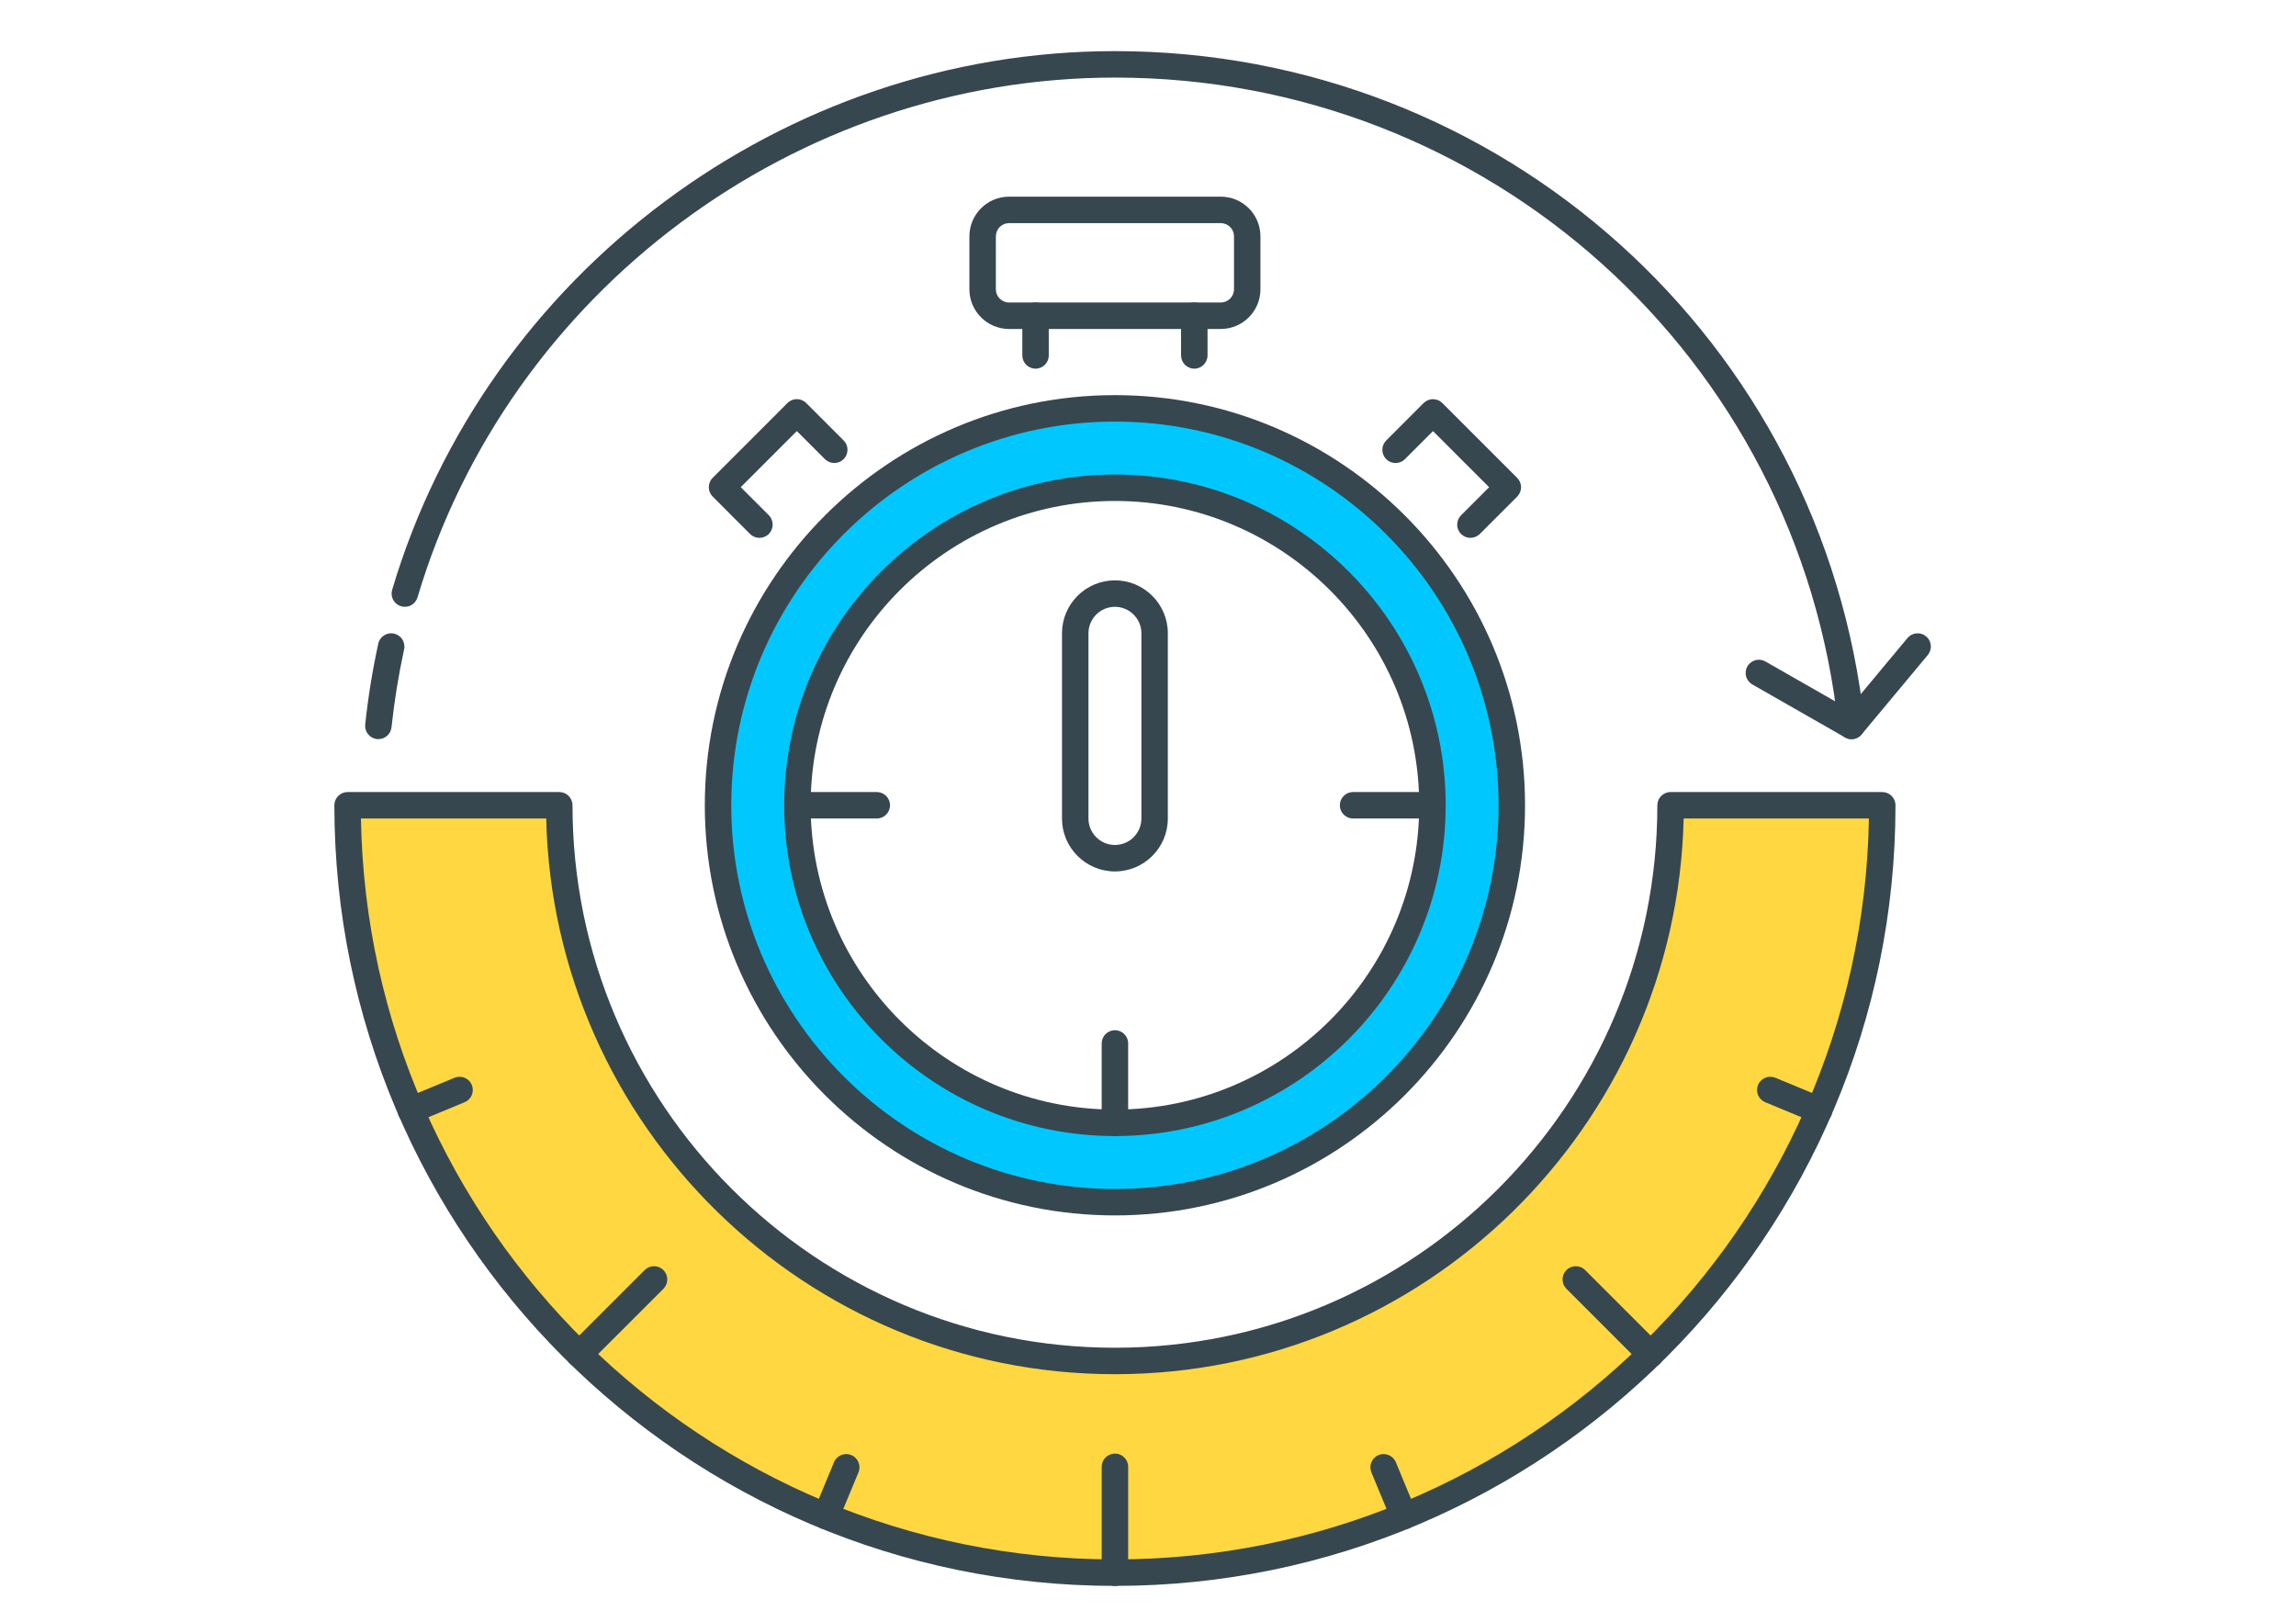 <?xml version="1.0" encoding="UTF-8"?> <svg xmlns="http://www.w3.org/2000/svg" xmlns:xlink="http://www.w3.org/1999/xlink" width="114px" height="80px" viewBox="0 0 114 80" version="1.1"><title>Group 40</title><g id="Page-1" stroke="none" stroke-width="1" fill="none" fill-rule="evenodd"><g id="Hire-Java-developers" transform="translate(-663, -3884)"><g id="Group-40" transform="translate(663, 3884)"><rect id="Rectangle" x="0" y="0" width="114" height="80"></rect><g id="Group-4" transform="translate(16, 2)" fill-rule="nonzero"><g id="timestamp" transform="translate(0.602, 0.481)"><path d="M38.756,40.784 C37.307,40.784 36.128,39.605 36.128,38.156 L36.128,28.96 C36.128,27.511 37.307,26.332 38.756,26.332 C40.205,26.332 41.383,27.511 41.383,28.96 L41.383,38.156 C41.383,39.605 40.205,40.784 38.756,40.784 Z M38.756,27.646 C38.032,27.646 37.442,28.236 37.442,28.96 L37.442,38.156 C37.442,38.88 38.032,39.47 38.756,39.47 C39.479,39.47 40.07,38.88 40.07,38.156 L40.07,28.96 C40.07,28.236 39.479,27.646 38.756,27.646 Z" id="Shape" fill="#37474F"></path><path d="M44.011,13.852 L33.501,13.852 C32.414,13.852 31.53,12.968 31.53,11.881 L31.53,9.253 C31.53,8.167 32.414,7.283 33.501,7.283 L44.011,7.283 C45.098,7.283 45.981,8.167 45.981,9.253 L45.981,11.881 C45.981,12.968 45.098,13.852 44.011,13.852 Z M33.501,8.597 C33.138,8.597 32.844,8.891 32.844,9.253 L32.844,11.881 C32.844,12.244 33.138,12.538 33.501,12.538 L44.011,12.538 C44.372,12.538 44.668,12.244 44.668,11.881 L44.668,9.253 C44.668,8.891 44.372,8.597 44.011,8.597 L33.501,8.597 Z" id="Shape" fill="#37474F"></path><path d="M34.815,15.822 C34.452,15.822 34.158,15.528 34.158,15.165 L34.158,13.195 C34.158,12.832 34.452,12.538 34.815,12.538 C35.177,12.538 35.471,12.832 35.471,13.195 L35.471,15.165 C35.471,15.528 35.177,15.822 34.815,15.822 Z" id="Path" fill="#37474F"></path><path d="M42.697,15.822 C42.335,15.822 42.04,15.528 42.04,15.165 L42.04,13.195 C42.04,12.832 42.335,12.538 42.697,12.538 C43.06,12.538 43.354,12.832 43.354,13.195 L43.354,15.165 C43.354,15.528 43.06,15.822 42.697,15.822 Z" id="Path" fill="#37474F"></path><path d="M38.756,17.793 C27.872,17.793 19.049,26.616 19.049,37.499 C19.049,48.383 27.872,57.206 38.756,57.206 C49.639,57.206 58.462,48.383 58.462,37.499 C58.462,26.616 49.639,17.793 38.756,17.793 Z M38.756,53.264 C30.05,53.264 22.991,46.206 22.991,37.499 C22.991,28.793 30.05,21.734 38.756,21.734 C47.462,21.734 54.521,28.793 54.521,37.499 C54.521,46.206 47.462,53.264 38.756,53.264 Z" id="Shape" fill="#00C8FF"></path><path d="M38.756,57.862 C27.527,57.862 18.393,48.728 18.393,37.499 C18.393,26.271 27.527,17.136 38.756,17.136 C49.984,17.136 59.119,26.271 59.119,37.499 C59.119,48.728 49.984,57.862 38.756,57.862 Z M38.756,18.45 C28.252,18.45 19.706,26.996 19.706,37.499 C19.706,48.003 28.252,56.549 38.756,56.549 C49.259,56.549 57.805,48.003 57.805,37.499 C57.805,26.996 49.259,18.45 38.756,18.45 Z M38.756,53.921 C29.7,53.921 22.334,46.555 22.334,37.499 C22.334,28.444 29.7,21.077 38.756,21.077 C47.812,21.077 55.178,28.444 55.178,37.499 C55.178,46.555 47.812,53.921 38.756,53.921 Z M38.756,22.391 C30.426,22.391 23.648,29.169 23.648,37.499 C23.648,45.83 30.426,52.607 38.756,52.607 C47.086,52.607 53.864,45.83 53.864,37.499 C53.864,29.169 47.086,22.391 38.756,22.391 Z" id="Shape" fill="#37474F"></path><path d="M38.756,75.598 C17.747,75.598 0.657,58.508 0.657,37.499 L11.167,37.499 C11.167,52.713 23.542,65.088 38.756,65.088 C53.968,65.088 66.345,52.713 66.345,37.499 L76.855,37.499 C76.855,58.508 59.763,75.598 38.756,75.598 Z" id="Path" fill="#FFD740"></path><g id="Group" fill="#37474F"><path d="M38.756,76.255 C17.385,76.255 0,58.87 0,37.499 C0,37.137 0.294,36.842 0.657,36.842 L11.167,36.842 C11.529,36.842 11.824,37.137 11.824,37.499 C11.824,52.35 23.905,64.431 38.756,64.431 C53.607,64.431 65.688,52.35 65.688,37.499 C65.688,37.137 65.982,36.842 66.345,36.842 L76.855,36.842 C77.217,36.842 77.512,37.137 77.512,37.499 C77.512,58.87 60.127,76.255 38.756,76.255 Z M1.319,38.156 C1.671,58.5 18.33,74.941 38.756,74.941 C59.182,74.941 75.842,58.5 76.193,38.156 L66.994,38.156 C66.643,53.428 54.111,65.745 38.756,65.745 C23.401,65.745 10.867,53.428 10.518,38.156 L1.319,38.156 Z" id="Shape"></path><path d="M56.406,24.222 C56.238,24.222 56.07,24.158 55.941,24.031 C55.685,23.775 55.685,23.358 55.941,23.102 L57.336,21.708 L54.548,18.922 L53.155,20.316 C52.899,20.572 52.482,20.572 52.226,20.316 C51.97,20.059 51.97,19.643 52.226,19.387 L54.083,17.529 C54.339,17.273 54.756,17.273 55.012,17.529 L58.729,21.245 C58.852,21.368 58.921,21.535 58.921,21.71 C58.921,21.884 58.851,22.051 58.729,22.175 L56.87,24.033 C56.741,24.158 56.574,24.222 56.406,24.222 Z" id="Path"></path><path d="M21.105,24.222 C20.937,24.222 20.769,24.158 20.64,24.031 L18.783,22.172 C18.527,21.916 18.527,21.499 18.783,21.243 L22.498,17.528 C22.754,17.271 23.171,17.271 23.427,17.528 L25.286,19.386 C25.542,19.642 25.542,20.058 25.286,20.314 C25.029,20.57 24.613,20.57 24.357,20.314 L22.963,18.921 L20.177,21.706 L21.571,23.1 C21.826,23.357 21.826,23.773 21.571,24.029 C21.442,24.158 21.273,24.222 21.105,24.222 Z" id="Path"></path><path d="M2.185,34.215 C2.161,34.215 2.137,34.213 2.114,34.211 C1.754,34.173 1.493,33.85 1.531,33.489 C1.674,32.141 1.892,30.791 2.18,29.476 C2.255,29.123 2.608,28.896 2.961,28.976 C3.316,29.053 3.54,29.403 3.463,29.758 C3.187,31.025 2.976,32.327 2.837,33.628 C2.801,33.965 2.516,34.215 2.185,34.215 Z" id="Path"></path><path d="M75.327,34.215 C74.996,34.215 74.711,33.965 74.675,33.628 C72.717,15.239 57.275,1.371 38.756,1.371 C22.888,1.371 8.65,11.982 4.128,27.177 C4.025,27.525 3.659,27.724 3.311,27.618 C2.962,27.515 2.764,27.149 2.869,26.802 C7.555,11.055 22.311,0.057 38.756,0.057 C57.947,0.057 73.951,14.43 75.981,33.489 C76.019,33.848 75.758,34.173 75.398,34.211 C75.374,34.213 75.351,34.215 75.327,34.215 Z" id="Path"></path><path d="M26.932,38.156 L22.991,38.156 C22.628,38.156 22.334,37.862 22.334,37.499 C22.334,37.137 22.628,36.842 22.991,36.842 L26.932,36.842 C27.294,36.842 27.589,37.137 27.589,37.499 C27.589,37.862 27.294,38.156 26.932,38.156 Z" id="Path"></path><path d="M54.521,38.156 L50.58,38.156 C50.217,38.156 49.923,37.862 49.923,37.499 C49.923,37.137 50.217,36.842 50.58,36.842 L54.521,36.842 C54.883,36.842 55.178,37.137 55.178,37.499 C55.178,37.862 54.883,38.156 54.521,38.156 Z" id="Path"></path><path d="M38.756,53.921 C38.393,53.921 38.099,53.627 38.099,53.264 L38.099,49.323 C38.099,48.961 38.393,48.666 38.756,48.666 C39.118,48.666 39.413,48.961 39.413,49.323 L39.413,53.264 C39.413,53.627 39.118,53.921 38.756,53.921 Z" id="Path"></path><path d="M38.756,76.255 C38.393,76.255 38.099,75.961 38.099,75.598 L38.099,70.343 C38.099,69.981 38.393,69.686 38.756,69.686 C39.118,69.686 39.413,69.981 39.413,70.343 L39.413,75.598 C39.413,75.961 39.118,76.255 38.756,76.255 Z" id="Path"></path><path d="M65.354,65.413 C65.186,65.413 65.018,65.349 64.889,65.221 L61.174,61.505 C60.918,61.248 60.918,60.832 61.174,60.576 C61.43,60.319 61.847,60.319 62.103,60.576 L65.818,64.292 C66.074,64.549 66.074,64.965 65.818,65.221 C65.69,65.349 65.522,65.413 65.354,65.413 Z" id="Path"></path><path d="M73.723,53.298 C73.638,53.298 73.553,53.282 73.472,53.248 L71.044,52.241 C70.709,52.103 70.55,51.718 70.688,51.383 C70.827,51.048 71.214,50.891 71.546,51.027 L73.974,52.033 C74.309,52.172 74.468,52.557 74.33,52.892 C74.225,53.145 73.982,53.298 73.723,53.298 L73.723,53.298 Z" id="Path"></path><path d="M3.789,53.298 C3.531,53.298 3.287,53.145 3.182,52.892 C3.044,52.557 3.203,52.172 3.538,52.033 L5.966,51.027 C6.299,50.891 6.686,51.048 6.823,51.383 C6.961,51.718 6.803,52.103 6.467,52.241 L4.04,53.248 C3.959,53.282 3.873,53.298 3.789,53.298 L3.789,53.298 Z" id="Path"></path><path d="M12.156,65.413 C11.988,65.413 11.82,65.349 11.691,65.221 C11.435,64.965 11.435,64.549 11.691,64.292 L15.408,60.576 C15.664,60.319 16.081,60.319 16.337,60.576 C16.593,60.832 16.593,61.248 16.337,61.505 L12.621,65.22 C12.492,65.349 12.324,65.413 12.156,65.413 L12.156,65.413 Z" id="Path"></path><path d="M53.103,73.452 C52.846,73.452 52.602,73.299 52.496,73.046 L51.49,70.618 C51.352,70.283 51.511,69.898 51.846,69.76 C52.177,69.623 52.565,69.78 52.704,70.116 L53.71,72.544 C53.848,72.879 53.69,73.264 53.354,73.402 C53.273,73.436 53.187,73.452 53.103,73.452 L53.103,73.452 Z" id="Path"></path><path d="M24.408,73.452 C24.324,73.452 24.239,73.436 24.158,73.402 C23.822,73.264 23.664,72.879 23.802,72.544 L24.807,70.116 C24.945,69.781 25.332,69.623 25.666,69.76 C26.001,69.898 26.16,70.283 26.022,70.618 L25.015,73.046 C24.91,73.299 24.664,73.452 24.408,73.452 Z" id="Path"></path><path d="M75.328,34.215 C75.216,34.215 75.105,34.187 75.002,34.128 L70.404,31.501 C70.089,31.321 69.98,30.92 70.158,30.605 C70.34,30.288 70.743,30.18 71.056,30.361 L75.176,32.715 L78.108,29.196 C78.342,28.917 78.755,28.883 79.033,29.112 C79.312,29.345 79.348,29.759 79.116,30.039 L75.832,33.98 C75.704,34.133 75.517,34.215 75.328,34.215 L75.328,34.215 Z" id="Path"></path></g></g></g></g></g></g></svg> 